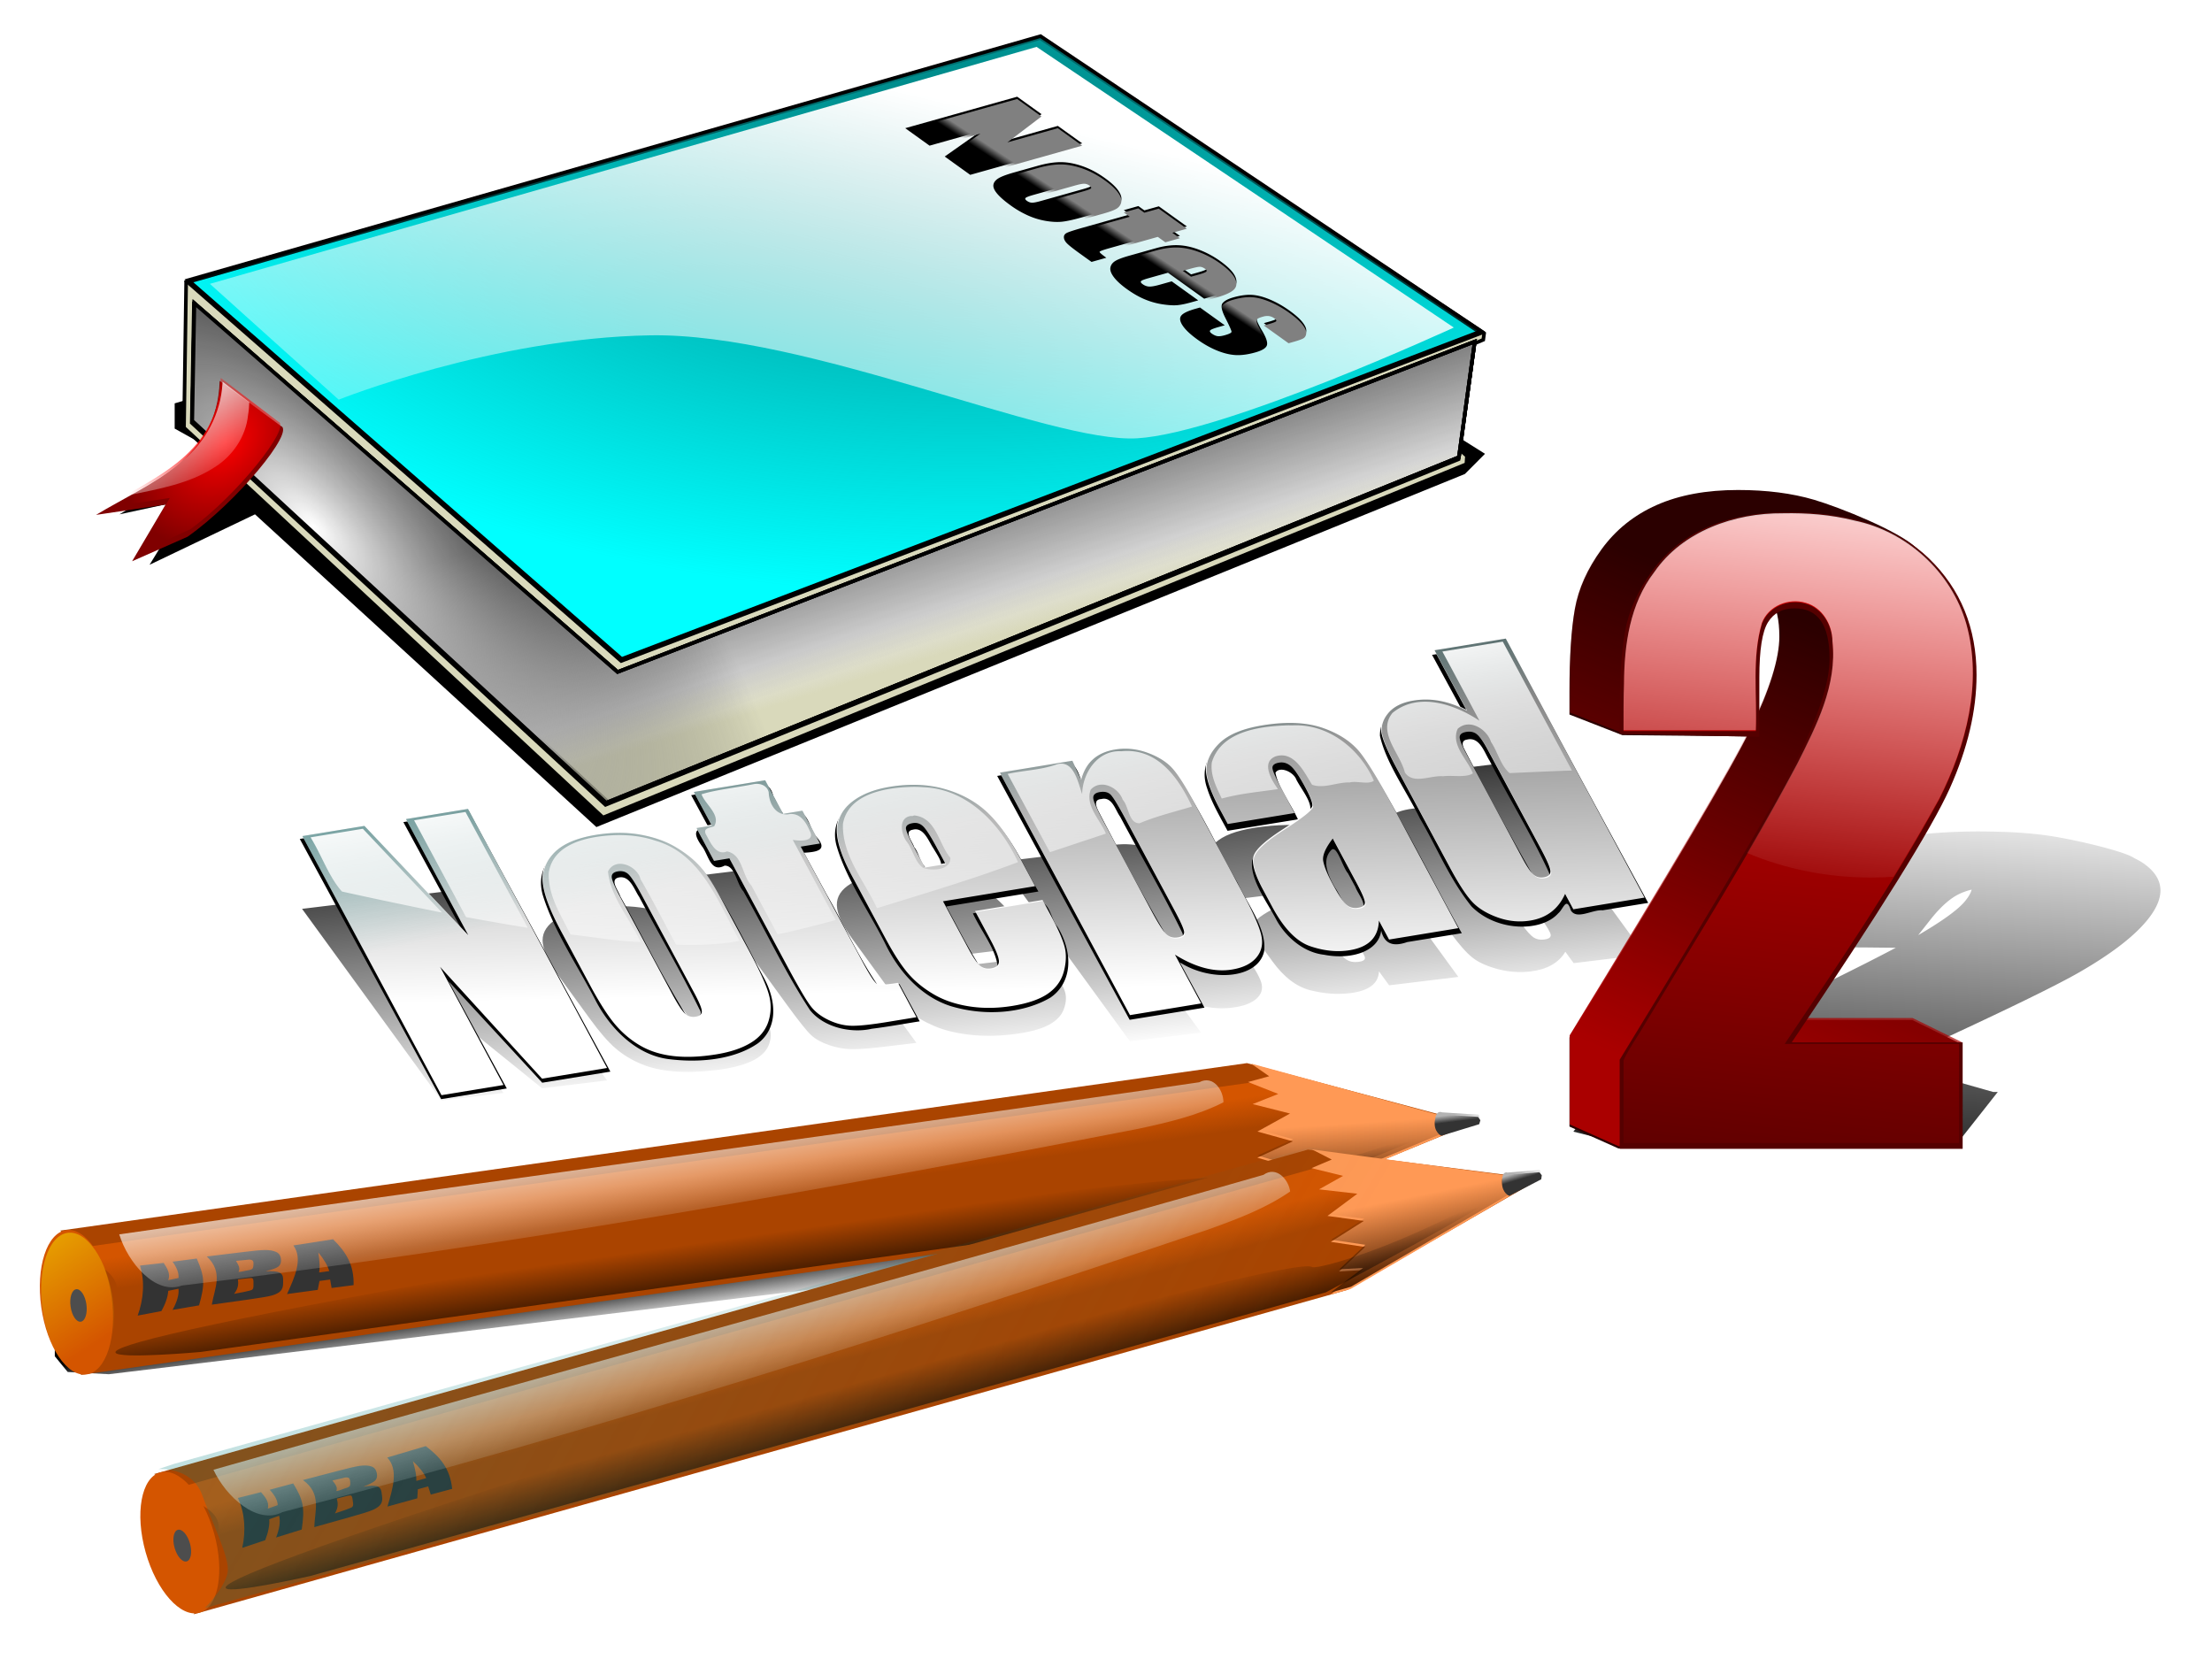 <svg xmlns="http://www.w3.org/2000/svg" xmlns:xlink="http://www.w3.org/1999/xlink" viewBox="0 0 800 600"><defs><linearGradient id="C" y2="2450.4" xlink:href="#d" gradientUnits="userSpaceOnUse" x2="-207.94" y1="2571.2" x1="-258.3"/><linearGradient id="k" y2="3491.6" xlink:href="#a" gradientUnits="userSpaceOnUse" x2="-398.57" y1="3478.8" x1="-400.71"/><linearGradient id="Q" y2="2615.7" xlink:href="#i" gradientUnits="userSpaceOnUse" x2="-530.09" gradientTransform="rotate(-7.671 -182.36 2453.767)" y1="2579.9" x1="-535.8"/><linearGradient id="m" y2="2384.7" gradientUnits="userSpaceOnUse" x2="-204.38" y1="2630.4" x1="-238.33"><stop offset="0"/><stop offset="1" stop-opacity="0"/></linearGradient><linearGradient id="P" y2="3473.1" xlink:href="#a" gradientUnits="userSpaceOnUse" x2="-405" gradientTransform="rotate(-7.671 -6489.252 3781.582)" y1="3493.1" x1="-402.14"/><linearGradient id="O" y2="2584.7" xlink:href="#h" gradientUnits="userSpaceOnUse" x2="-311.47" gradientTransform="matrix(.877 -.134 .118 .991 -325.73 -2.384)" y1="2582.7" x1="-311.72"/><linearGradient id="N" y2="3490.9" xlink:href="#f" gradientUnits="userSpaceOnUse" x2="-149.5" gradientTransform="rotate(-15.705 -3447.042 3668.386)" y1="3511.6" x1="-151.02"/><linearGradient id="p" y2="3288.1" gradientUnits="userSpaceOnUse" x2="-377.86" gradientTransform="translate(-120.8 -819.25)" y1="3276.6" x1="-381.43"><stop offset="0" stop-color="#e6e6e6"/><stop offset="1" stop-color="#e6e6e6" stop-opacity="0"/></linearGradient><linearGradient id="q" y2="3255.9" gradientUnits="userSpaceOnUse" x2="-290.71" gradientTransform="translate(-120.8 -819.25)" y1="3195.2" x1="-310.71"><stop offset="0" stop-color="#1a1a1a"/><stop offset="1" stop-color="#1a1a1a" stop-opacity="0"/></linearGradient><linearGradient id="r" y2="3284.5" gradientUnits="userSpaceOnUse" x2="-420.71" gradientTransform="translate(-120.8 -819.25)" y1="3109.5" x1="-379.29"><stop offset="0" stop-color="#fff"/><stop offset="1" stop-color="#fff" stop-opacity="0"/></linearGradient><linearGradient id="M" y2="3493.9" xlink:href="#e" gradientUnits="userSpaceOnUse" x2="-338.4" gradientTransform="matrix(.963 -.271 .156 .554 -720.8 629.33)" y1="3478.7" x1="-338.4"/><linearGradient id="i"><stop offset="0" stop-color="#fff"/><stop offset="1" stop-color="#fff" stop-opacity="0"/></linearGradient><linearGradient id="u" y2="3229.7" gradientUnits="userSpaceOnUse" x2="-533.93" gradientTransform="translate(-120.8 -819.25)" y1="3202.5" x1="-552.86"><stop offset="0" stop-color="#fff"/><stop offset="1" stop-color="#fff" stop-opacity="0"/></linearGradient><linearGradient id="v" y2="2597" xlink:href="#b" gradientUnits="userSpaceOnUse" x2="2191.1" gradientTransform="translate(34.62 34.62)" y1="2593.9" x1="2190.9"/><linearGradient id="b"><stop offset="0" stop-color="gray"/><stop offset="1" stop-color="gray" stop-opacity="0"/></linearGradient><linearGradient id="x" y2="2941.1" xlink:href="#a" gradientUnits="userSpaceOnUse" x2="-1753.8" y1="2836.9" x1="-1750.7"/><linearGradient id="L" y2="2615.7" xlink:href="#i" gradientUnits="userSpaceOnUse" x2="-530.09" y1="2579.9" x1="-535.8"/><linearGradient id="K" y2="3473.1" xlink:href="#a" gradientUnits="userSpaceOnUse" x2="-405" y1="3493.1" x1="-402.14"/><linearGradient id="z" y2="2487.9" xlink:href="#a" gradientUnits="userSpaceOnUse" x2="-1637.2" y1="2310.7" x1="-1609.9"/><linearGradient id="A" y2="2436.7" xlink:href="#c" gradientUnits="userSpaceOnUse" x2="-1626.8" y1="2327.1" x1="-1632.9"/><linearGradient id="c"><stop offset="0" stop-color="teal"/><stop offset="1" stop-color="teal" stop-opacity="0"/></linearGradient><linearGradient id="B" y2="2554.9" gradientUnits="userSpaceOnUse" x2="-436.52" y1="2469.9" x1="-450.8"><stop offset="0" stop-color="#fff"/><stop offset="1" stop-color="#fff" stop-opacity="0"/></linearGradient><linearGradient id="a"><stop offset="0"/><stop offset="1" stop-opacity="0"/></linearGradient><linearGradient id="d"><stop offset="0" stop-color="#a00"/><stop offset="1" stop-color="#a00" stop-opacity="0"/></linearGradient><linearGradient id="E" y2="2614.2" gradientUnits="userSpaceOnUse" x2="-211.87" gradientTransform="translate(-.714 -2.5)" y1="2387.4" x1="-185.44"><stop offset="0" stop-color="red"/><stop offset="1" stop-color="red" stop-opacity="0"/></linearGradient><linearGradient id="h"><stop offset="0" stop-color="#b3b3b3"/><stop offset="1" stop-color="#b3b3b3" stop-opacity="0"/></linearGradient><linearGradient id="F" y2="3377.2" gradientUnits="userSpaceOnUse" x2="-92.934" y1="3245.4" x1="-76.772"><stop offset="0" stop-color="#fff"/><stop offset="1" stop-color="#fff" stop-opacity="0"/></linearGradient><linearGradient id="G" y2="3493.9" xlink:href="#e" gradientUnits="userSpaceOnUse" x2="-338.4" gradientTransform="matrix(.99 -.14 .08 .569 -472.41 573.78)" y1="3478.7" x1="-338.4"/><linearGradient id="e"><stop offset="0" stop-color="#d45500"/><stop offset="1" stop-color="#d45500" stop-opacity="0"/></linearGradient><linearGradient id="H" y2="3490.9" xlink:href="#f" gradientUnits="userSpaceOnUse" x2="-149.5" gradientTransform="rotate(-8.032 -6694.635 4391.581)" y1="3511.6" x1="-151.02"/><linearGradient id="f"><stop offset="0" stop-color="#520"/><stop offset="1" stop-color="#520" stop-opacity="0"/></linearGradient><linearGradient id="I" y2="3504.7" xlink:href="#g" gradientUnits="userSpaceOnUse" x2="-508.42" y1="3433.3" x1="-529.4"/><linearGradient id="g"><stop offset="0" stop-color="#ff0"/><stop offset="1" stop-color="#ff0" stop-opacity="0"/></linearGradient><linearGradient id="J" y2="2584.7" xlink:href="#h" gradientUnits="userSpaceOnUse" x2="-311.47" y1="2582.7" x1="-311.72"/><linearGradient id="R" y2="3490.2" gradientUnits="userSpaceOnUse" x2="-230" y1="3313.8" x1="-531.43"><stop offset="0" stop-color="teal"/><stop offset="1" stop-color="teal" stop-opacity="0"/></linearGradient><filter id="D" color-interpolation-filters="sRGB"><feGaussianBlur stdDeviation=".678"/></filter><filter id="y" color-interpolation-filters="sRGB"><feGaussianBlur stdDeviation="1.249"/></filter><filter id="w" color-interpolation-filters="sRGB"><feGaussianBlur stdDeviation="2.332"/></filter><filter id="n" color-interpolation-filters="sRGB"><feGaussianBlur stdDeviation="2.921"/></filter><filter id="l" color-interpolation-filters="sRGB"><feGaussianBlur stdDeviation="3.988"/></filter><filter id="j" height="1.256" width="1.042" color-interpolation-filters="sRGB" y="-.128" x="-.021"><feGaussianBlur stdDeviation="3.485"/></filter><radialGradient id="t" gradientUnits="userSpaceOnUse" cy="3214.7" cx="-532.74" gradientTransform="matrix(-.849 .896 -.649 -.655 981.09 4979.4)" r="25.937"><stop offset="0" stop-color="red"/><stop offset="1" stop-color="red" stop-opacity="0"/></radialGradient><radialGradient id="s" gradientUnits="userSpaceOnUse" cy="3190.4" cx="-422.11" gradientTransform="matrix(.69 .717 -.298 .286 613.56 1809.8)" r="178.34"><stop offset="0" stop-color="#fff"/><stop offset="1" stop-color="#1a1a1a" stop-opacity="0"/></radialGradient><radialGradient id="o" gradientUnits="userSpaceOnUse" cy="3076.2" cx="-335.1" gradientTransform="matrix(1.406 0 -0 .737 23.707 39.168)" r="179.8"><stop offset="0" stop-color="teal"/><stop offset="1" stop-color="teal" stop-opacity="0"/></radialGradient></defs><path d="M-226.43 3446.6c6.429-1.429 44.286 2.143 44.286 2.143l-53.571 17.143-330.71 45.714-11.429-.714-3.571-5v-6.429l2.857-2.857z" transform="matrix(1.304 0 0 1.138 778 -3499.193)" filter="url(#j)" fill="url(#k)"/><path d="M-232.36 2409.5c-3.29 0-6.405.203-9.344.594-1.959.26-3.822.596-5.625 1.031-.901.217-1.793.458-2.656.719a42.628 42.628 0 00-4.938 1.843c-.784.348-1.533.705-2.28 1.094-.748.39-1.477.789-2.188 1.219-.711.43-1.42.904-2.094 1.375-.674.471-1.331.956-1.969 1.469a36.992 36.992 0 00-6.75 7.125 50.364 50.364 0 00-2.687 4.093 44.455 44.455 0 00-1.125 2.063 37.142 37.142 0 00-2.563 6.187 34.969 34.969 0 00-.562 2.094c-.17.697-.344 1.394-.469 2.094-.25 1.4-.47 2.938-.656 4.594s-.344 3.431-.469 5.343c-.062.957-.11 1.949-.156 2.97-.14 3.06-.219 6.424-.219 10.061v6.313l13.938 5.406v.03h.125l.625.25 25.844.25 8.656.188-.062.125c-.422.822-.896 1.73-1.407 2.688a373.879 373.879 0 01-3.593 6.562 776.164 776.164 0 01-4.688 8.22c-5.207 9.044-12.016 20.546-20.438 34.53a5459.14 5459.14 0 01-19 31.281v24.72l13.594 6.062.344-.031v.156h95.094v-29.5h-1.25l-12.656-6.219h-29.313c21.69-32.302 34.999-53.8 39.656-64.188 4.956-11.054 7.437-21.524 7.437-31.437 0-13.05-4.41-23.852-13.219-32.375a38.112 38.112 0 00-3.875-3.25c-.227-.205-.45-.413-.718-.625-.383-.3-.793-.625-1.25-.937-.915-.624-1.97-1.259-3.125-1.907s-2.435-1.29-3.75-1.937c-3.945-1.94-8.42-3.834-12.344-5.313a125.844 125.844 0 00-3.688-1.312 77.869 77.869 0 00-3.094-1 56.826 56.826 0 00-2.343-.625 60.265 60.265 0 00-2.407-.563c-.823-.17-1.68-.327-2.53-.468a71.778 71.778 0 00-2.595-.375 77.912 77.912 0 00-2.687-.313c-.907-.085-1.816-.13-2.75-.187a92.517 92.517 0 00-2.844-.125c-.962-.028-1.948-.062-2.937-.062zm52.719 20.375c.315.31.632.617.937.937-.304-.32-.622-.627-.937-.937zm6.031 7.469zm-47.969 6.343c.026.104.039.207.063.313.1.439.206.899.28 1.375.151.953.263 1.96.313 3.062.026.551.032 1.13.032 1.72 0 .382-.01.785-.032 1.187-.255 4.947-2.135 11.333-5.53 19.125v-8.969c0-7.631.8-12.714 2.405-15.281a8.155 8.155 0 012.47-2.531zm-2.187.438zm-2 3.062zm57.438 3.313c.854 4.102 1.167 8.261 1.03 12.406.137-4.155-.17-8.295-1.03-12.406zm-58.375.625zm-.625 5.25c-.135 1.858-.18 3.72-.188 5.594-.01 2.498.05 5 .094 7.5-.044-2.5-.104-5.002-.094-7.5.008-1.874.053-3.736.188-5.594zm59.5 12.75zm-1.282 6.781zm-4.812 14.312zm2.844 74.031v26.937h-82.25l82.98.905z" transform="matrix(1.304 0 -.485 .615 2187.217 -1181.14)" filter="url(#l)" fill="url(#m)"/><path d="M-188.57 3209.5l11.429 7.143-5.714 5.714-247.14 100-97.143-88.57-30 14.285 11.429-18.572-20 4.286 28.57-17.143-12.856-7.143v-7.143l255.71-75.714z" transform="matrix(1.271 0 0 1.277 762.217 -3943.53)" filter="url(#n)"/><path d="M67.325 101.9l-.772 52.782 151.52 140.981 312.263-127.801.2-2.962-2.643-2.307 5.395-38.377 3.16-1.336.316-2.33-160.78-106.987z" stroke="#000" fill="#d9d9bb" stroke-width="1.304"/><path d="M67.873 102.031l156.79 137.03 310.945-118.58-159.425-106.72z" stroke="#000" fill="#0ff" stroke-width="1.304"/><path d="M-663.25 2351.4l120.21 105.06 238.4-90.914-122.23-81.822z" stroke="#000" fill="url(#o)" transform="translate(932.95 -2964.9) scale(1.304)"/><path d="M70.116 110.379l-.771 42.533L219 291.089l308.532-125.006 5.73-41.837L223.19 243.764z" stroke="#000" fill="#d9d9bb" stroke-width="1.304"/><path d="M70.169 110.64l2.14 2.305-.482 39.197L220.53 289.745l-1.4.66-149.29-137.76z" fill="#8a8a72"/><path d="M-661.53 2357.8l-.592 32.61 114.74 105.94 236.55-95.842 4.393-32.076-237.73 91.634z" stroke="#000" fill="url(#p)" transform="translate(932.95 -2964.9) scale(1.304)"/><path d="M-661.53 2357.8l-.592 32.61 114.74 105.94 236.55-95.842 4.393-32.076-237.73 91.634z" stroke="#000" fill="url(#q)" transform="translate(932.95 -2964.9) scale(1.304)"/><path d="M-427.96 2286.7l-229.28 65.719 35.719 32.125s42.866-17.129 86.438-17.844c43.571-.714 110.71 29.991 135 28.562 24.286-1.429 87.844-30.719 87.844-30.719l-115.72-77.844z" fill="url(#r)" transform="translate(932.95 -2964.9) scale(1.304)"/><path d="M-661.53 2357.8l-.592 32.61 114.74 105.94 236.55-95.842 4.393-32.076-237.73 91.634z" stroke="#000" fill="url(#s)" transform="translate(932.95 -2964.9) scale(1.304)"/><path d="M79.455 137.769l22.126 16.304c5.24 1.79-15.846 27.463-33.772 40.06l-20.03 8.85 12.111-20.495-25.154 3.726c19.766-11.895 43.841-20.022 44.719-48.446z" fill="maroon"/><path d="M-654.24 2378.5l15.972 12.143c3.782 1.333-11.438 20.455-24.378 29.837l-14.458 6.592 8.742-15.265-18.157 2.775c14.27-8.86 31.646-14.912 32.28-36.082z" fill="url(#t)" transform="translate(932.95 -2964.9) scale(1.304)"/><path d="M-653.75 2380.1c-.48 8.244-4.623 16.18-11.092 21.351-4.335 3.774-9.453 6.58-14.408 9.493 7.986-1.674 16.202-3.078 23.176-7.56 5.1-3.117 8.818-8.58 9.415-14.519.208-1.202.304-2.42.346-3.64l-7.406-5.656-.031.531z" fill="url(#u)" transform="translate(932.95 -2964.9) scale(1.304)"/><path d="M391.395 51.853l-40.497 11.384-9.23-6.626 12.933-9.108-18.41 5.176-8.805-6.32 40.496-11.385 8.805 6.32-12.332 9.364 18.235-5.126zM399.225 76.376l-8.13 2.286c-2.985.839-5.323 1.346-7.016 1.522-1.693.176-3.635.081-5.828-.285a26.542 26.542 0 01-6.466-1.968 35.205 35.205 0 01-6.178-3.574c-2.235-1.604-3.882-3.032-4.94-4.283-1.06-1.252-1.522-2.325-1.389-3.22.134-.896.721-1.674 1.764-2.333s2.972-1.385 5.79-2.178l8.505-2.39c3.085-.868 5.828-1.306 8.23-1.315 2.4-.008 4.993.462 7.778 1.412s5.528 2.394 8.23 4.333c2.268 1.628 3.877 3.12 4.827 4.478.95 1.357 1.326 2.505 1.126 3.444-.2.94-.713 1.687-1.538 2.244-.826.557-2.414 1.166-4.765 1.827zm-7.605-7.957c1.701-.479 2.681-.845 2.94-1.102.258-.255.087-.599-.513-1.03-.6-.43-1.222-.656-1.864-.675-.642-.02-1.813.21-3.514.688l-14.984 4.212c-1.567.44-2.488.8-2.764 1.077-.275.277-.12.625.463 1.044.6.431 1.213.655 1.839.67.625.016 1.655-.178 3.089-.58zM429.238 81.887l-5.227 1.47 2.726 1.957-5.253 1.477-2.726-1.957-17.76 4.992c-2.184.615-3.289 1.037-3.313 1.27-.025.231.788.94 2.438 2.125l-5.352 1.505-4.078-2.927c-2.301-1.652-3.848-2.858-4.64-3.618-.792-.76-1.217-1.507-1.275-2.24-.059-.734.266-1.292.975-1.674s2.714-1.038 6.016-1.966l16.859-4.74L406.45 76l5.253-1.477 2.176 1.563 5.228-1.47zM435.502 108.025l-13.082-9.392-7.179 2.018c-1.5.422-2.36.772-2.576 1.05-.217.277-.017.637.6 1.08.767.55 1.568.838 2.402.862.833.024 2.076-.196 3.727-.66l4.377-1.231 9.58 6.877-2.451.69c-2.051.576-3.756.926-5.115 1.05s-3.14.02-5.34-.31-4.345-.932-6.43-1.804c-2.084-.872-4.227-2.098-6.428-3.678-2.134-1.532-3.71-2.971-4.727-4.318s-1.443-2.497-1.276-3.452c.167-.955.721-1.74 1.663-2.354.943-.615 2.648-1.27 5.116-1.963l9.68-2.721c2.901-.816 5.582-1.178 8.042-1.087 2.46.092 5.027.652 7.704 1.683s5.173 2.377 7.491 4.04c2.835 2.036 4.636 3.866 5.403 5.49.767 1.626.634 2.955-.4 3.987s-3.16 2-6.379 2.905zm-4.727-8.792l2.426-.682c1.718-.483 2.735-.86 3.052-1.133.316-.272.191-.612-.375-1.019-.701-.502-1.347-.754-1.94-.754-.591 0-1.82.262-3.689.787l-2.426.682zM466.038 123.297l-8.955-6.429 1.801-.506c1.534-.431 2.418-.767 2.652-1.008s0-.612-.7-1.115a4.17 4.17 0 00-1.84-.757c-.658-.098-1.362-.042-2.113.17-1.017.285-1.693.545-2.026.781-.333.235-.43.687-.287 1.355.141.669.77 1.945 1.888 3.83 1.5 2.51 2.076 4.272 1.726 5.287-.35 1.015-1.734 1.862-4.152 2.542-2.702.76-5.09 1.08-7.166.965-2.077-.116-4.307-.66-6.692-1.63-2.384-.97-4.735-2.288-7.053-3.952-2.568-1.843-4.365-3.533-5.39-5.069-1.026-1.536-1.197-2.741-.514-3.616.684-.876 2.41-1.702 5.178-2.48l1.601-.45 8.955 6.428-2.101.59c-1.785.502-2.831.909-3.14 1.22-.308.312-.129.707.538 1.186.717.515 1.397.824 2.039.926.642.103 1.538-.007 2.689-.33 1.584-.446 2.393-.857 2.426-1.233.017-.388-.759-2.127-2.326-5.218-1.3-2.6-1.597-4.324-.888-5.173.709-.849 1.997-1.536 3.864-2.06 2.652-.746 4.957-1.044 6.917-.896s4.119.73 6.478 1.74c2.36 1.01 4.648 2.312 6.866 3.904 2.201 1.58 3.794 3.003 4.778 4.267.984 1.265 1.43 2.322 1.338 3.172-.092.85-.442 1.449-1.05 1.795-.61.346-1.747.753-3.415 1.222z"/><g transform="matrix(1.305 .937 -1.305 .367 932.95 -2964.9)" fill="url(#v)"><path d="M2197.3 2612.3v31.033h-7.073l-4.198-14.108v14.108h-6.747V2612.3h6.747l4.524 13.974V2612.3zM2217.8 2626.8v6.23c0 2.287-.115 3.964-.345 5.031-.23 1.067-.722 2.064-1.476 2.99-.754.927-1.722 1.61-2.904 2.051-1.182.441-2.54.662-4.073.662-1.712 0-3.163-.189-4.351-.566-1.189-.377-2.112-.945-2.77-1.706-.658-.76-1.128-1.68-1.409-2.76s-.422-2.7-.422-4.859v-6.517c0-2.364.256-4.21.767-5.54.511-1.329 1.431-2.396 2.76-3.2s3.029-1.208 5.099-1.208c1.738 0 3.23.258 4.476.776s2.207 1.192 2.885 2.022c.677.83 1.14 1.687 1.39 2.569.248.881.373 2.223.373 4.025zm-7.744-1.917c0-1.303-.07-2.124-.21-2.463-.141-.338-.442-.508-.902-.508s-.766.17-.92.508c-.153.339-.23 1.16-.23 2.463v11.482c0 1.201.077 1.984.23 2.348.154.365.454.547.901.547.46 0 .764-.167.91-.499.148-.332.221-1.048.221-2.147zM2228.5 2614.5v4.006h2.09v4.025h-2.09v13.61c0 1.673.086 2.606.259 2.798.172.192.891.287 2.156.287v4.102h-3.124c-1.764 0-3.022-.073-3.776-.22a4.026 4.026 0 01-1.994-1.016c-.575-.53-.933-1.137-1.073-1.82s-.211-2.292-.211-4.822v-12.919h-1.668v-4.025h1.668v-4.006zM2249.9 2631.1h-10.025v5.501c0 1.15.083 1.891.25 2.224.165.332.485.498.958.498.587 0 .98-.22 1.179-.661.197-.441.297-1.294.297-2.56v-3.354h7.34v1.879c0 1.572-.098 2.78-.296 3.623s-.661 1.744-1.39 2.702-1.652 1.677-2.77 2.157c-1.118.479-2.52.718-4.207.718-1.636 0-3.08-.236-4.332-.709s-2.227-1.121-2.923-1.945a7.03 7.03 0 01-1.447-2.722c-.269-.99-.403-2.431-.403-4.323v-7.418c0-2.223.3-3.977.901-5.261.6-1.284 1.585-2.268 2.952-2.952s2.939-1.026 4.715-1.026c2.173 0 3.965.413 5.377 1.237 1.412.824 2.402 1.917 2.97 3.278.57 1.36.854 3.274.854 5.74zm-7.763-4.14v-1.86c0-1.316-.07-2.166-.21-2.549-.142-.383-.429-.575-.863-.575-.537 0-.87.163-.997.489-.128.326-.192 1.204-.192 2.635v1.86zM2268.2 2626h-6.862v-1.38c0-1.176-.067-1.92-.201-2.233s-.47-.47-1.007-.47c-.434 0-.76.144-.977.432-.218.287-.326.718-.326 1.293 0 .78.054 1.352.163 1.716.108.364.434.763.977 1.198.543.434 1.658 1.067 3.345 1.898 2.25 1.098 3.725 2.133 4.428 3.105.703.97 1.054 2.383 1.054 4.236 0 2.07-.268 3.632-.805 4.686-.537 1.055-1.434 1.866-2.693 2.435-1.259.568-2.776.853-4.552.853-1.968 0-3.652-.307-5.051-.92-1.4-.614-2.361-1.444-2.885-2.492-.524-1.048-.786-2.633-.786-4.754v-1.227h6.862v1.61c0 1.368.086 2.256.26 2.665.172.409.513.613 1.025.613.55 0 .932-.137 1.15-.412.217-.275.326-.853.326-1.735 0-1.214-.141-1.974-.422-2.28-.294-.307-1.796-1.214-4.505-2.722-2.274-1.278-3.66-2.438-4.16-3.48-.497-1.04-.747-2.277-.747-3.708 0-2.032.269-3.53.805-4.495s1.448-1.71 2.732-2.233c1.284-.524 2.776-.786 4.476-.786 1.686 0 3.12.214 4.303.642 1.182.428 2.09.993 2.722 1.696.632.703 1.016 1.355 1.15 1.955.134.6.201 1.54.201 2.818z"/></g><g transform="matrix(1.525 -.185 .746 1.025 932.95 -2964.9)" filter="url(#w)" fill="url(#x)"><path d="M-1901.4 2863v67.615h-15.411l-9.146-30.738v30.738h-14.701V2863h14.7l9.857 30.446V2863zM-1856.7 2894.6v13.573c0 4.984-.25 8.638-.752 10.963-.5 2.325-1.573 4.497-3.216 6.515-1.642 2.019-3.751 3.508-6.327 4.469-2.575.96-5.533 1.44-8.875 1.44-3.73 0-6.89-.41-9.48-1.231-2.59-.822-4.6-2.06-6.035-3.717-1.433-1.657-2.457-3.662-3.07-6.014-.612-2.353-.918-5.882-.918-10.587v-14.2c0-5.151.557-9.174 1.67-12.07 1.114-2.896 3.119-5.22 6.015-6.975s6.598-2.63 11.109-2.63c3.786 0 7.037.563 9.751 1.69 2.715 1.128 4.81 2.597 6.286 4.407 1.475 1.81 2.485 3.675 3.027 5.596.543 1.921.815 4.845.815 8.77zm-16.872-4.176c0-2.84-.153-4.63-.46-5.367-.306-.738-.96-1.107-1.962-1.107-1.003 0-1.67.37-2.005 1.107-.334.738-.501 2.527-.501 5.367v25.016c0 2.617.167 4.322.501 5.116s.988 1.19 1.963 1.19c1.002 0 1.664-.362 1.984-1.086.32-.724.48-2.283.48-4.677zM-1833.3 2867.8v8.729h4.552v8.77h-4.552v29.652c0 3.647.188 5.68.564 6.097.376.418 1.942.627 4.698.627v8.937h-6.807c-3.842 0-6.585-.16-8.228-.48s-3.09-1.058-4.343-2.214c-1.253-1.155-2.033-2.477-2.339-3.967-.306-1.49-.46-4.99-.46-10.504v-28.149h-3.633v-8.77h3.634v-8.729zM-1786.8 2903.9h-21.842v11.986c0 2.506.18 4.12.543 4.845.362.723 1.058 1.085 2.088 1.085 1.28 0 2.137-.48 2.568-1.44.432-.961.648-2.82.648-5.576v-7.309h15.995v4.093c0 3.425-.216 6.056-.648 7.894-.431 1.837-1.44 3.8-3.027 5.888-1.587 2.089-3.599 3.655-6.035 4.699s-5.492 1.566-9.167 1.566c-3.564 0-6.71-.515-9.439-1.545-2.728-1.03-4.851-2.444-6.369-4.24-1.517-1.795-2.568-3.772-3.153-5.93s-.877-5.297-.877-9.417v-16.162c0-4.845.654-8.666 1.963-11.464s3.452-4.942 6.432-6.432c2.979-1.49 6.403-2.234 10.274-2.234 4.733 0 8.638.898 11.715 2.693 3.076 1.796 5.234 4.177 6.473 7.142s1.858 7.135 1.858 12.508zm-16.914-9.02v-4.052c0-2.868-.153-4.72-.46-5.554-.306-.836-.932-1.253-1.879-1.253-1.17 0-1.893.355-2.171 1.065s-.418 2.624-.418 5.742v4.051zM-1764.1 2875.2l-.292 4.886c1.503-1.976 3.16-3.452 4.97-4.427 1.81-.974 3.786-1.461 5.93-1.461 2.617 0 4.88.703 6.787 2.109 1.907 1.406 3.097 3.028 3.57 4.865s.71 4.956.71 9.355v23.346c0 5.04-.299 8.624-.898 10.754-.598 2.13-1.823 3.828-3.675 5.095-1.851 1.267-4.086 1.9-6.703 1.9-2.088 0-4.023-.487-5.805-1.461s-3.41-2.422-4.886-4.343v12.695h-16.872V2875.2zm4.803 16.121c0-3.425-.125-5.499-.376-6.223-.25-.724-.947-1.086-2.088-1.086-1.114 0-1.83.418-2.151 1.253-.32.836-.48 2.854-.48 6.056v22.97c0 3.341.167 5.43.5 6.265.335.835 1.059 1.252 2.173 1.252 1.085 0 1.76-.382 2.025-1.148s.397-2.624.397-5.575zM-1721.7 2896.6h-15.828v-3.717c0-4.288.494-7.594 1.483-9.919.988-2.325 2.972-4.378 5.95-6.16 2.98-1.782 6.85-2.673 11.61-2.673 5.709 0 10.01 1.01 12.906 3.028 2.895 2.019 4.636 4.497 5.22 7.434.585 2.937.877 8.986.877 18.146v27.814h-16.413v-4.928c-1.03 1.977-2.36 3.46-3.988 4.448-1.629.988-3.57 1.482-5.826 1.482-2.951 0-5.66-.828-8.123-2.485-2.464-1.656-3.696-5.283-3.696-10.879v-4.552c0-4.148.654-6.974 1.963-8.478 1.308-1.503 4.552-3.257 9.73-5.262 5.541-2.172 8.506-3.633 8.896-4.385.39-.752.585-2.283.585-4.594 0-2.896-.216-4.782-.647-5.66-.432-.876-1.149-1.315-2.151-1.315-1.142 0-1.852.37-2.13 1.107-.279.738-.418 2.652-.418 5.742zm5.346 7.601c-2.7 1.977-4.267 3.633-4.699 4.97-.431 1.336-.647 3.257-.647 5.763 0 2.868.188 4.72.564 5.555.376.835 1.12 1.253 2.234 1.253 1.058 0 1.747-.328 2.068-.982.32-.654.48-2.373.48-5.158zM-1655.3 2863v67.615h-16.872v-4.01c-1.615 1.671-3.313 2.924-5.095 3.76s-3.647 1.252-5.596 1.252c-2.618 0-4.887-.689-6.808-2.067-1.921-1.378-3.153-2.972-3.696-4.782-.543-1.81-.814-4.76-.814-8.854v-25.935c0-4.26.271-7.28.814-9.063s1.789-3.348 3.738-4.698c1.949-1.35 4.274-2.025 6.974-2.025 2.089 0 4.003.375 5.743 1.127 1.74.752 3.32 1.88 4.74 3.383V2863zm-16.872 26.144c0-2.032-.174-3.397-.522-4.093-.348-.696-1.037-1.044-2.067-1.044-1.003 0-1.678.313-2.026.94-.348.626-.522 2.025-.522 4.197v27.146c0 2.255.167 3.738.501 4.448s.975 1.065 1.921 1.065c1.086 0 1.81-.397 2.172-1.19.362-.794.543-2.736.543-5.827z"/></g><path d="M-1808.8 2410.8v79.25h18.125v-32.906c3.258 10.97 6.537 21.933 9.781 32.906h18.812v-79.75h-18.125v32.781c-3.525-10.929-7.094-21.845-10.594-32.781h-18v.5zm312.59 0v17.062c-6.6-6.692-20.198-6.215-24.375 2.875-2.23 8.118-.852 16.77-1.25 25.106.35 9.006-.843 18.211.969 27.082 2.83 8.285 14.095 10.55 21.062 5.937 1.886-.956 4.448-4.533 3.594-.224.179 2.983 5.631.694 8.076 1.412h12.58v-79.75h-20.656v.5zm-207.28 5.594v9.656c-4.263-1.165-4.826 1.371-4.25 5.046.306 2.76-1.45 7.583 3.025 6.173 2.71.392.518 5.686 1.225 8.08.262 12.175-.574 24.413.531 36.545 1.214 5.782 7.603 8.434 13.072 8.05 4.4.183 8.807.077 13.21.106v-11.406c-1.654-.303-4.704.463-5.687-.843-.999-9.17-.163-18.488-.438-27.713v-12.819c3.531.415 6.583.351 5.313-4.035-.726-2.34 1.805-7.938-2.016-7.183-4.594 1.475-3.117-3.122-3.297-6.061 1.213-4.26-1.502-4.592-5.045-4.095h-15.642v.5zm-32.156 6.968c-8.693.02-17.668 5.398-19.344 14.344-2.005 10.453-.785 21.202-1.031 31.781-.137 7.717 2.42 16.835 10.312 19.656 7.945 2.776 17.223 3.032 25.03-.343 7.073-3.332 10.69-11.102 10.464-18.76.144-10.046.547-20.155-.265-30.176-1.048-9.397-9.899-15.723-18.95-16.314-2.063-.224-4.144-.266-6.217-.188zm81.438 0c-8.43.144-17.463 4.898-19.391 13.547-2.164 9.905-.718 20.158-1.14 30.213-.308 7.414 1.517 15.86 8.063 20.084 7.745 4.723 17.939 5.18 26.406 2.157 7.553-3.179 12.072-11.497 11.574-19.692-.665-2.323 1.62-7.68-1.49-7.59h-18.116c-.365 5.165.831 10.669-.875 15.626-1.4 2.07-5.318 1.054-4.781-1.813-.327-5.648-.079-11.314-.156-16.969h25.437c-.312-9.51 1.477-20.756-5.116-28.504-4.952-5.684-12.999-7.455-20.416-7.058zm62.906 0c-4.38.173-8.387 2.488-11.156 5.813.549-3.108.803-5.941-3.28-4.688h-17.47v74.75h20.656v-13.875c5.236 7.066 17.515 8.176 22.843.813 3.817-6.076 2.355-13.825 2.75-20.671-.328-11.083.748-22.28-.747-33.288-1.379-5.843-7.762-9.368-13.596-8.854zm39.594 0c-8.605.136-18.444 5.01-19.938 14.188-.843 4.257-.669 8.622-.688 12.937h19.439c.326-4.648-.684-9.747.718-14.156 1.974-1.755 4.744.53 4.344 2.97-.054 3.09.966 6.98-.906 9.593-6.668 4.41-15.768 5.271-21.47 11.125-3.198 5.31-1.887 12.063-2.002 18.004.083 4.93 2.328 10.173 7.253 11.777 6.004 2.692 14.228 1.733 17.844-4.156-1.115 4.265 1.24 5.061 5.045 4.406h15.048c-.29-17.422.682-34.9-.727-52.281-.552-8.602-9.154-13.925-17.18-14.22a51.479 51.479 0 00-6.78-.187zm-181.62 12.406c3.345-.266 2.365 4.255 2.638 6.35-.097 11.484.288 22.991-.2 34.463.286 2.702-4.193 3.005-4.22.281-.719-11.883-.125-23.843-.296-35.755.313-1.705-.463-5.11 2.078-5.339zm81.312 0c3.228-.33 2.39 4.16 2.656 6.22.107 3.086.841 6.801-3.535 5.405-2.604-.026-.6-4.65-1.183-6.656.355-1.665-.556-4.963 2.062-4.969zm52.031 0c3.162-.293 2.027 3.884 2.356 5.818-.118 11.786.335 23.599-.231 35.37-.073 3.045-5.23 1.998-4.469-.938-.403-12.246-.285-24.532-.062-36.78.043-1.556.32-3.714 2.406-3.47zm100.94 0c3.75-.335 2.626 4.63 2.844 6.984-.224 11.374.452 22.797-.344 34.141-.292 2.993-5.131 2.159-4.469-.843a910.902 910.902 0 010-37.875c.032-1.215.587-2.445 1.969-2.407zm-48.594 36.375c-.37 2.106.899 6.72-2.469 6.625-3.559.01-2.436-4.887-2.776-7.228-.203-4.106.466-8.705 4.357-10.964 1.97-.947.37 5.391.888 7.398v4.169z" transform="matrix(1.31 -.213 .641 1.18 932.95 -2926.012)" filter="url(#y)"/><g fill="#fff"><path d="M169.098 292.242l50.451 94.01-23.505 3.86-36.886-40.446 22.935 42.738-22.422 3.682-50.452-94.01 22.423-3.683 37.75 39.862-22.717-42.33zM260.84 325.11l10.128 18.872c3.718 6.929 6.063 12.072 7.033 15.43.97 3.358.956 6.646-.043 9.864-1 3.218-3.105 5.818-6.317 7.798-3.211 1.981-7.365 3.39-12.461 4.227-5.69.934-10.817 1.155-15.38.662-4.562-.494-8.554-1.713-11.977-3.657-3.424-1.944-6.48-4.475-9.17-7.592-2.69-3.118-5.79-7.948-9.3-14.49l-10.596-19.743c-3.844-7.162-5.996-12.894-6.458-17.2-.462-4.305.861-8.04 3.969-11.204 3.108-3.164 8.101-5.31 14.98-6.44 5.776-.95 11.155-.98 16.137-.092 4.981.888 9.273 2.405 12.874 4.552 3.601 2.147 6.533 4.487 8.794 7.022 2.262 2.536 4.857 6.532 7.786 11.99zm-28.85-1.58c-2.12-3.95-3.688-6.398-4.706-7.347-1.018-.95-2.29-1.298-3.82-1.047-1.528.25-2.272.931-2.232 2.04.041 1.11 1.121 3.64 3.24 7.588l18.667 34.782c1.952 3.638 3.48 5.968 4.581 6.987 1.102 1.02 2.396 1.408 3.882 1.163 1.53-.25 2.268-.92 2.216-2.006s-.971-3.295-2.758-6.624zM276.54 281.872l6.513 12.136 6.944-1.14 6.544 12.193-6.944 1.14 22.125 41.228c2.722 5.071 4.525 7.85 5.41 8.336.885.487 3.43.385 7.634-.306l6.668 12.427-10.383 1.705c-5.86.962-10.163 1.427-12.907 1.393-2.745-.034-5.504-.697-8.277-1.99s-4.949-2.936-6.527-4.93c-1.58-1.994-4.425-6.824-8.538-14.489l-21.004-39.137-5.542.91-6.543-12.193 5.542-.91-6.514-12.136zM374.365 320.495l-33.317 5.472 8.944 16.665c1.87 3.485 3.35 5.684 4.443 6.6 1.092.916 2.424 1.245 3.995.987 1.954-.321 2.901-1.203 2.843-2.647-.059-1.443-1.116-4.081-3.173-7.914l-5.453-10.162 24.397-4.006 3.054 5.69c2.555 4.762 4.19 8.474 4.902 11.137.713 2.663.638 5.645-.224 8.946s-2.762 5.982-5.699 8.044c-2.937 2.062-7.208 3.553-12.813 4.474-5.436.893-10.62.964-15.55.216-4.93-.75-9.223-2.182-12.878-4.299-3.654-2.117-6.732-4.602-9.234-7.455-2.502-2.854-5.29-7.145-8.365-12.874l-12.06-22.473c-3.614-6.735-5.468-12.213-5.56-16.431-.092-4.218 1.579-7.736 5.011-10.554s8.1-4.71 14.003-5.68c7.22-1.185 13.845-.915 19.879.811 6.032 1.726 11.1 4.496 15.202 8.308 4.102 3.813 8.158 9.454 12.168 16.926zm-32.53-8.305l-3.023-5.632c-2.14-3.988-3.755-6.523-4.845-7.608-1.09-1.085-2.358-1.508-3.801-1.271-1.784.293-2.623.968-2.518 2.024.105 1.057 1.32 3.754 3.648 8.09l3.022 5.632zM387.608 274.803l3.2 6.867c.818-3.125 2.244-5.592 4.277-7.4 2.033-1.808 4.685-2.98 7.955-3.518 3.992-.655 7.967-.244 11.925 1.233 3.958 1.477 6.984 3.434 9.077 5.87 2.093 2.437 4.78 6.713 8.063 12.829l17.42 32.46c3.76 7.006 5.978 12.065 6.655 15.177.676 3.111.074 5.78-1.804 8.005-1.88 2.225-4.815 3.665-8.806 4.32-3.185.524-6.5.331-9.946-.577-3.445-.909-7.01-2.514-10.693-4.815l9.472 17.651-25.734 4.227-47.242-88.03zm19.354 21.21c-2.555-4.76-4.294-7.613-5.217-8.557-.922-.944-2.254-1.273-3.995-.987-1.699.28-2.48 1.04-2.345 2.281.134 1.242 1.396 4.088 3.785 8.54l17.14 31.937c2.493 4.645 4.306 7.507 5.438 8.585 1.133 1.077 2.55 1.477 4.248 1.198 1.656-.272 2.4-.974 2.232-2.105-.168-1.13-1.353-3.747-3.555-7.85zM468.19 294.045l-24.142 3.965-2.773-5.168c-3.2-5.962-4.913-10.682-5.14-14.162-.227-3.48 1.267-6.832 4.481-10.056 3.214-3.224 8.453-5.432 15.715-6.625 8.705-1.43 16.02-1.104 21.943.977 5.923 2.082 10.426 5.091 13.51 9.029 3.083 3.937 8.042 12.274 14.877 25.01l20.754 38.672-25.035 4.112-3.677-6.852c-.097 3.007-1.018 5.4-2.765 7.183-1.747 1.782-4.34 2.956-7.78 3.52-4.502.74-9.25.267-14.244-1.42-4.994-1.685-9.58-6.419-13.756-14.2l-3.396-6.33c-3.096-5.767-4.206-9.86-3.332-12.279.874-2.418 4.513-5.67 10.916-9.754 6.83-4.407 10.262-7.182 10.296-8.325.033-1.143-.812-3.32-2.537-6.534-2.16-4.026-3.897-6.594-5.21-7.706-1.312-1.11-2.733-1.541-4.262-1.29-1.74.286-2.548.977-2.423 2.072.126 1.096 1.342 3.792 3.648 8.09zm13.825 9.23c-2.644 3.424-3.797 6.12-3.458 8.086.34 1.966 1.444 4.691 3.313 8.175 2.14 3.988 3.808 6.515 5.005 7.582 1.196 1.067 2.644 1.461 4.343 1.182 1.614-.265 2.42-.892 2.42-1.882 0-.99-1.038-3.42-3.115-7.292zM544.312 230.622l50.451 94.01-25.734 4.227-2.992-5.575c-1.216 2.727-2.872 4.895-4.967 6.503-2.095 1.607-4.628 2.655-7.6 3.143-3.993.656-7.968.266-11.927-1.169-3.958-1.435-7.027-3.342-9.205-5.723-2.179-2.38-4.795-6.415-7.85-12.106l-19.35-36.06c-3.18-5.922-5.02-10.19-5.52-12.804-.502-2.613.23-5.103 2.195-7.469 1.965-2.365 5.007-3.886 9.126-4.563a27.366 27.366 0 019.6.13c3.216.609 6.467 1.78 9.755 3.515l-11.717-21.832zm-6.228 40.575c-1.516-2.825-2.8-4.679-3.85-5.56-1.05-.88-2.361-1.191-3.932-.933-1.529.251-2.325.856-2.389 1.814s.716 2.947 2.336 5.966l20.255 37.744c1.683 3.135 3.044 5.155 4.084 6.058s2.28 1.237 3.724 1c1.657-.272 2.465-1.005 2.425-2.199-.04-1.194-1.213-3.94-3.52-8.236z"/></g><g transform="matrix(1.31 -.215 .641 1.194 932.95 -2964.9)" fill="url(#z)"><path d="M-1762.6 2410.8v78.748h-17.948l-10.652-35.799v35.799h-17.121V2410.8h17.121l11.479 35.458V2410.8zM-1710.6 2447.7v15.808c0 5.804-.292 10.06-.875 12.768-.584 2.708-1.833 5.237-3.746 7.588-1.913 2.35-4.37 4.086-7.369 5.204-3 1.119-6.445 1.678-10.336 1.678-4.345 0-8.025-.478-11.04-1.435-3.016-.956-5.36-2.4-7.03-4.329-1.67-1.929-2.86-4.264-3.574-7.004-.713-2.74-1.07-6.85-1.07-12.33v-16.538c0-5.999.648-10.684 1.945-14.057 1.297-3.372 3.632-6.08 7.005-8.123 3.372-2.042 7.685-3.064 12.938-3.064 4.41 0 8.195.657 11.357 1.97 3.161 1.313 5.601 3.024 7.32 5.132 1.718 2.107 2.894 4.28 3.526 6.517.632 2.238.949 5.643.949 10.214zm-19.65-4.864c0-3.307-.178-5.39-.535-6.25-.357-.86-1.119-1.29-2.286-1.29-1.168 0-1.946.43-2.335 1.29-.389.86-.584 2.943-.584 6.25v29.135c0 3.048.195 5.034.584 5.959.39.924 1.151 1.386 2.286 1.386 1.167 0 1.938-.422 2.31-1.265s.56-2.659.56-5.448zM-1683.3 2416.4v10.166h5.302v10.214h-5.302v34.534c0 4.248.219 6.615.657 7.101.437.487 2.261.73 5.472.73v10.409h-7.929c-4.475 0-7.669-.186-9.582-.56-1.913-.372-3.599-1.232-5.058-2.577s-2.367-2.886-2.724-4.621c-.357-1.735-.535-5.812-.535-12.233v-32.783h-4.232v-10.214h4.232V2416.4zM-1629.2 2458.5h-25.439v13.96c0 2.918.21 4.8.632 5.642.422.843 1.232 1.265 2.432 1.265 1.492 0 2.489-.56 2.992-1.678.502-1.119.754-3.283.754-6.494v-8.512h18.629v4.767c0 3.989-.252 7.053-.754 9.193-.503 2.14-1.678 4.426-3.527 6.858s-4.19 4.256-7.028 5.472c-2.837 1.216-6.396 1.824-10.676 1.824-4.15 0-7.815-.6-10.993-1.8-3.178-1.2-5.65-2.845-7.418-4.936-1.767-2.092-2.991-4.394-3.672-6.907-.68-2.513-1.021-6.17-1.021-10.968v-18.824c0-5.642.762-10.093 2.286-13.352 1.524-3.26 4.02-5.756 7.49-7.49s7.458-2.603 11.965-2.603c5.513 0 10.06 1.046 13.644 3.137 3.583 2.092 6.096 4.864 7.54 8.318 1.442 3.453 2.164 8.309 2.164 14.568zm-19.699-10.506v-4.718c0-3.34-.178-5.496-.535-6.47-.357-.972-1.086-1.458-2.189-1.458-1.362 0-2.205.413-2.53 1.24-.323.827-.485 3.056-.485 6.688v4.718zM-1602.7 2425l-.34 5.69c1.75-2.301 3.68-4.02 5.788-5.155 2.107-1.135 4.41-1.702 6.906-1.702 3.048 0 5.683.818 7.904 2.456 2.222 1.638 3.608 3.526 4.16 5.666.55 2.14.826 5.772.826 10.895v27.19c0 5.87-.349 10.044-1.046 12.525-.697 2.481-2.124 4.46-4.28 5.934-2.156 1.476-4.759 2.214-7.807 2.214-2.432 0-4.685-.568-6.76-1.703-2.076-1.135-3.973-2.82-5.692-5.058v14.786h-19.65V2425zm5.594 18.775c0-3.989-.146-6.404-.438-7.247-.292-.843-1.103-1.265-2.432-1.265-1.297 0-2.132.486-2.505 1.46-.373.972-.56 3.323-.56 7.052v26.752c0 3.891.195 6.323.584 7.296.39.973 1.232 1.46 2.53 1.46 1.264 0 2.05-.447 2.358-1.338.308-.892.462-3.057.463-6.494zM-1553.4 2450h-18.434v-4.329c0-4.994.576-8.844 1.727-11.552 1.15-2.708 3.461-5.1 6.93-7.174 3.47-2.076 7.978-3.113 13.523-3.113 6.647 0 11.657 1.175 15.03 3.526 3.372 2.351 5.399 5.237 6.08 8.658.68 3.421 1.021 10.466 1.021 21.134v32.394h-19.116v-5.74c-1.2 2.303-2.748 4.03-4.645 5.18-1.897 1.152-4.159 1.727-6.785 1.727-3.437 0-6.59-.964-9.46-2.894-2.87-1.93-4.305-6.153-4.305-12.67v-5.302c0-4.832.762-8.123 2.286-9.874 1.524-1.751 5.302-3.794 11.333-6.129 6.453-2.53 9.906-4.232 10.36-5.107.454-.876.68-2.66.68-5.35 0-3.373-.25-5.57-.753-6.591-.503-1.022-1.338-1.532-2.505-1.532-1.33 0-2.156.43-2.48 1.289-.325.859-.487 3.088-.487 6.688zm6.226 8.852c-3.146 2.303-4.97 4.232-5.472 5.789-.503 1.556-.754 3.794-.754 6.712 0 3.34.219 5.496.657 6.469.437.973 1.305 1.46 2.602 1.46 1.232 0 2.035-.382 2.408-1.144.372-.762.559-2.764.559-6.007zM-1476.1 2410.8v78.748h-19.65v-4.67c-1.88 1.946-3.859 3.405-5.934 4.378a15.18 15.18 0 01-6.518 1.46c-3.048 0-5.69-.803-7.928-2.408-2.237-1.605-3.672-3.462-4.305-5.57-.632-2.107-.948-5.545-.948-10.312v-30.205c0-4.96.316-8.48.948-10.555.633-2.075 2.084-3.899 4.354-5.472 2.27-1.572 4.977-2.359 8.122-2.359 2.432 0 4.662.438 6.688 1.314 2.027.875 3.867 2.189 5.521 3.94V2410.8zm-19.65 30.448c0-2.367-.203-3.956-.608-4.767-.405-.81-1.208-1.216-2.408-1.216-1.167 0-1.953.365-2.359 1.095s-.608 2.359-.608 4.888v31.616c0 2.627.195 4.353.584 5.18s1.135 1.24 2.237 1.24c1.265 0 2.108-.462 2.53-1.386.421-.924.632-3.186.632-6.785z"/></g><g transform="matrix(1.31 -.215 .641 1.194 932.95 -2964.9)" fill="url(#A)"><path d="M-1762.6 2410.8v78.748h-17.948l-10.652-35.799v35.799h-17.121V2410.8h17.121l11.479 35.458V2410.8zM-1710.6 2447.7v15.808c0 5.804-.292 10.06-.875 12.768-.584 2.708-1.833 5.237-3.746 7.588-1.913 2.35-4.37 4.086-7.369 5.204-3 1.119-6.445 1.678-10.336 1.678-4.345 0-8.025-.478-11.04-1.435-3.016-.956-5.36-2.4-7.03-4.329-1.67-1.929-2.86-4.264-3.574-7.004-.713-2.74-1.07-6.85-1.07-12.33v-16.538c0-5.999.648-10.684 1.945-14.057 1.297-3.372 3.632-6.08 7.005-8.123 3.372-2.042 7.685-3.064 12.938-3.064 4.41 0 8.195.657 11.357 1.97 3.161 1.313 5.601 3.024 7.32 5.132 1.718 2.107 2.894 4.28 3.526 6.517.632 2.238.949 5.643.949 10.214zm-19.65-4.864c0-3.307-.178-5.39-.535-6.25-.357-.86-1.119-1.29-2.286-1.29-1.168 0-1.946.43-2.335 1.29-.389.86-.584 2.943-.584 6.25v29.135c0 3.048.195 5.034.584 5.959.39.924 1.151 1.386 2.286 1.386 1.167 0 1.938-.422 2.31-1.265s.56-2.659.56-5.448zM-1683.3 2416.4v10.166h5.302v10.214h-5.302v34.534c0 4.248.219 6.615.657 7.101.437.487 2.261.73 5.472.73v10.409h-7.929c-4.475 0-7.669-.186-9.582-.56-1.913-.372-3.599-1.232-5.058-2.577s-2.367-2.886-2.724-4.621c-.357-1.735-.535-5.812-.535-12.233v-32.783h-4.232v-10.214h4.232V2416.4zM-1629.2 2458.5h-25.439v13.96c0 2.918.21 4.8.632 5.642.422.843 1.232 1.265 2.432 1.265 1.492 0 2.489-.56 2.992-1.678.502-1.119.754-3.283.754-6.494v-8.512h18.629v4.767c0 3.989-.252 7.053-.754 9.193-.503 2.14-1.678 4.426-3.527 6.858s-4.19 4.256-7.028 5.472c-2.837 1.216-6.396 1.824-10.676 1.824-4.15 0-7.815-.6-10.993-1.8-3.178-1.2-5.65-2.845-7.418-4.936-1.767-2.092-2.991-4.394-3.672-6.907-.68-2.513-1.021-6.17-1.021-10.968v-18.824c0-5.642.762-10.093 2.286-13.352 1.524-3.26 4.02-5.756 7.49-7.49s7.458-2.603 11.965-2.603c5.513 0 10.06 1.046 13.644 3.137 3.583 2.092 6.096 4.864 7.54 8.318 1.442 3.453 2.164 8.309 2.164 14.568zm-19.699-10.506v-4.718c0-3.34-.178-5.496-.535-6.47-.357-.972-1.086-1.458-2.189-1.458-1.362 0-2.205.413-2.53 1.24-.323.827-.485 3.056-.485 6.688v4.718zM-1602.7 2425l-.34 5.69c1.75-2.301 3.68-4.02 5.788-5.155 2.107-1.135 4.41-1.702 6.906-1.702 3.048 0 5.683.818 7.904 2.456 2.222 1.638 3.608 3.526 4.16 5.666.55 2.14.826 5.772.826 10.895v27.19c0 5.87-.349 10.044-1.046 12.525-.697 2.481-2.124 4.46-4.28 5.934-2.156 1.476-4.759 2.214-7.807 2.214-2.432 0-4.685-.568-6.76-1.703-2.076-1.135-3.973-2.82-5.692-5.058v14.786h-19.65V2425zm5.594 18.775c0-3.989-.146-6.404-.438-7.247-.292-.843-1.103-1.265-2.432-1.265-1.297 0-2.132.486-2.505 1.46-.373.972-.56 3.323-.56 7.052v26.752c0 3.891.195 6.323.584 7.296.39.973 1.232 1.46 2.53 1.46 1.264 0 2.05-.447 2.358-1.338.308-.892.462-3.057.463-6.494zM-1553.4 2450h-18.434v-4.329c0-4.994.576-8.844 1.727-11.552 1.15-2.708 3.461-5.1 6.93-7.174 3.47-2.076 7.978-3.113 13.523-3.113 6.647 0 11.657 1.175 15.03 3.526 3.372 2.351 5.399 5.237 6.08 8.658.68 3.421 1.021 10.466 1.021 21.134v32.394h-19.116v-5.74c-1.2 2.303-2.748 4.03-4.645 5.18-1.897 1.152-4.159 1.727-6.785 1.727-3.437 0-6.59-.964-9.46-2.894-2.87-1.93-4.305-6.153-4.305-12.67v-5.302c0-4.832.762-8.123 2.286-9.874 1.524-1.751 5.302-3.794 11.333-6.129 6.453-2.53 9.906-4.232 10.36-5.107.454-.876.68-2.66.68-5.35 0-3.373-.25-5.57-.753-6.591-.503-1.022-1.338-1.532-2.505-1.532-1.33 0-2.156.43-2.48 1.289-.325.859-.487 3.088-.487 6.688zm6.226 8.852c-3.146 2.303-4.97 4.232-5.472 5.789-.503 1.556-.754 3.794-.754 6.712 0 3.34.219 5.496.657 6.469.437.973 1.305 1.46 2.602 1.46 1.232 0 2.035-.382 2.408-1.144.372-.762.559-2.764.559-6.007zM-1476.1 2410.8v78.748h-19.65v-4.67c-1.88 1.946-3.859 3.405-5.934 4.378a15.18 15.18 0 01-6.518 1.46c-3.048 0-5.69-.803-7.928-2.408-2.237-1.605-3.672-3.462-4.305-5.57-.632-2.107-.948-5.545-.948-10.312v-30.205c0-4.96.316-8.48.948-10.555.633-2.075 2.084-3.899 4.354-5.472 2.27-1.572 4.977-2.359 8.122-2.359 2.432 0 4.662.438 6.688 1.314 2.027.875 3.867 2.189 5.521 3.94V2410.8zm-19.65 30.448c0-2.367-.203-3.956-.608-4.767-.405-.81-1.208-1.216-2.408-1.216-1.167 0-1.953.365-2.359 1.095s-.608 2.359-.608 4.888v31.616c0 2.627.195 4.353.584 5.18s1.135 1.24 2.237 1.24c1.265 0 2.108-.462 2.53-1.386.421-.924.632-3.186.632-6.785z"/></g><path d="M-315.41 2454.4c3.456 6.38 6.865 12.786 10.281 19.188-6.85-4.573-16.947-8.052-24.125-2.156-4.321 5.381 2.125 11.14 3.438 16.5 2.27 3.434 7.204.741 10.624 1.062 2.563-.352 6.269.485 8.25-.812-1.543-3.885-6.206-7.908-4.218-12.344 3.265-2.984 8.122.093 9.25 3.656 1.87 2.781 2.58 6.349 5.125 8.625 5.77-.257 11.54-.526 17.312-.719l-19.188-35.75-16.75 2.75zm-43.719 20.5c-7.525.32-17.674 1.832-20.219 10.219-.474 3.623 1.279 6.905 2.75 10.062 5.041-1.406 10.651-1.889 15.594-2.625-1.725-2.385-4.844-7.467-.625-9.094 5.133-1.562 7.9 4.39 10.062 7.875 3.317 1.202 6.943-.737 10.438-.625 2.017-.531 5.213.707 6.719-.5-3.809-8.68-12.411-15.733-22.375-15.344-.782.01-1.564-.023-2.344.031zm-45.344 7.156c-6.52-.369-10.738 5.95-10.844 11.906-1.146-3.208-2.34-9.858-7.219-8.218-4.157 1.5-9.018 1.623-13.438 2.593l11.72 21.72c5.176-1.72 10.353-3.438 15.53-5.157-1.586-3.836-5.878-7.81-4.219-12.187 2.772-3.084 7.717-.593 8.875 2.781 1.716 1.815 1.62 6.64 4.688 6.531 4.629-1.959 9.678-3.173 14.53-4.625-3.741-8.045-9.63-16.36-19.624-15.344zm-101.97 9.125c-4.661.965-10.439 1.531-14.438 2.813 1.022 2.827 5.409 5.705 3.5 8.875-1.486.507-3.414.55-2.031 2.687 1.11 2.098 2.713 5.505 5.594 4.282 4.38.842 4.11 6.617 6.775 9.473l7.256 13.527c5.425-1.112 10.78-2.529 16.125-3.97-3.966-7.407-7.953-14.803-11.906-22.218 1.834.302 6.446.596 4.656-2.594-1.075-2.495-2.792-5.15-5.969-4.5-3.544.315-5.278-3.075-5.375-6.156-.466-1.908-2.459-2.552-4.187-2.219zm43.125.782c-6.984.257-16.955 2.103-18.344 10.25-.274 8.8 5.958 15.79 9.438 23.375 13.03-4.036 26.73-8.092 39.125-12.781-4.84-10.513-14.041-20.34-26.312-20.781a30.767 30.767 0 00-3.907-.062zm-137.28 9.25l14.406 26.844c5.688 1.034 11.379 2.04 17.125 2.968l-17.281-32.125-14.25 2.313zm138.78-1.344c6.032.618 6.719 7.94 9.938 11.719.214 3.506-5.15 3.748-7.594 2.781-2.324-1.667-2.774-5.16-4.625-7.406-1.488-2.173-2.203-6.647 1.437-6.969.299.166.556-.162.844-.125zm-167.5 6.062c3.025 4.842 5.07 10.983 8.698 15.028 9.237 2.04 18.495 3.993 27.77 5.848l-21.968-23.25-14.5 2.375zm84.094-.593c-6.926.325-16.782 2.156-18.031 10.406-.264 6.31 3.37 11.696 6.031 17.125 6.39.718 13.403 1.95 19.438 2.093-2.955-6.482-8.367-12.449-9.031-19.563 2.002-4.098 8.129-1.614 9.016 2.149 3.461 5.948 6.564 12.094 9.859 18.133 5.838.24 11.999.03 17.594-1.032-5.851-10.656-10.624-24.216-23.406-27.812-3.658-1.251-7.578-1.647-11.469-1.5z" fill="url(#B)" transform="translate(932.95 -2964.9) scale(1.304)"/><path d="M691.658 368.928l17.7 8.698-17.7 29.812-106.318 7.92-17.723-7.92v-32.232c36.743-60.09 58.58-97.276 65.51-111.554 6.93-14.278 10.394-25.418 10.394-33.417 0-6.14-1.046-10.72-3.139-13.744-2.093-3.022-5.279-4.534-9.558-4.534s-7.465 1.674-9.558 5.023c-2.093 3.349-3.139 10-3.139 19.953l16.304 29.407-47.693-.466-19.121-7.453v-8.232c0-12.651.65-22.627 1.953-29.93 1.302-7.302 4.512-14.488 9.628-21.558s11.767-12.418 19.953-16.045c8.186-3.628 18-5.442 29.44-5.442 10.328 0 19.496 1.18 27.504 3.54 9.375 2.76 30.668 11.332 36.865 17.327 11.488 11.116 3.723 20.992 3.723 38.015 0 12.93-3.232 26.604-9.697 41.021-6.465 14.418-25.511 45.022-57.138 91.811z" fill="#2b0000"/><path d="M-184.64 2557.6l13.571 6.669-13.571 22.857-81.514 6.071-13.588-6.071v-24.712c28.171-46.071 44.913-74.581 50.226-85.528 5.313-10.947 7.97-19.488 7.97-25.621 0-4.707-.803-8.22-2.407-10.537-1.605-2.318-4.048-3.477-7.328-3.477-3.28 0-5.723 1.284-7.328 3.851-1.605 2.568-2.407 7.667-2.407 15.298l12.5 22.546-36.566-.357-14.66-5.714v-6.312c0-9.7.5-17.348 1.498-22.947.998-5.598 3.459-11.108 7.381-16.528s9.022-9.52 15.298-12.302c6.276-2.781 13.8-4.172 22.572-4.172 7.918 0 14.947.904 21.087 2.713 7.187 2.118 23.513 8.689 28.264 13.285 8.808 8.523 2.854 16.095 2.855 29.146 0 9.914-2.479 20.397-7.435 31.451-4.957 11.054-19.56 34.518-43.807 70.391z" transform="translate(932.484 -2966.95) scale(1.304)" fill="url(#C)"/><path d="M709.823 376.977v38.511H585.781v-32.232c36.743-60.091 58.58-97.276 65.51-111.554 6.93-14.278 10.394-25.418 10.394-33.417 0-6.14-1.046-10.72-3.14-13.744-2.092-3.023-5.278-4.534-9.557-4.534-4.279 0-7.465 1.674-9.558 5.023-2.093 3.349-3.14 10-3.14 19.953v21.487l-50.51-.988v-7.244c0-12.651.652-22.627 1.954-29.929s4.511-14.488 9.628-21.557 11.767-12.418 19.953-16.046c8.186-3.627 18-5.441 29.44-5.442 22.419 0 39.37 5.559 50.859 16.675 11.488 11.116 17.232 25.186 17.232 42.208 0 12.93-3.232 26.604-9.697 41.022-6.465 14.417-25.51 45.021-57.137 91.81z" fill="#500"/><path d="M-220.94 2416.3c-13.425-.135-27.884 4.953-35.688 16.281-6.76 8.751-8.331 20.148-8.39 30.909-.158 4.32-.135 8.644-.141 12.966h36.688c.385-9.897-1.132-20.119 1.687-29.75 1.816-4.754 7.434-7.003 12.188-5.563 4.556 1.278 7.353 6.006 7.386 10.606 1.363 12.148-4.477 23.426-9.756 33.92-13.049 24.544-27.86 48.105-42.193 71.913-1.932 3.408-4.38 6.672-6 10.17v22.955h93.062v-27.47h-48.375c14.934-22.207 30.001-44.362 42.906-67.874 7.432-14.74 12.026-32.107 7.47-48.438-4.122-14.316-16.432-25.618-31.063-28.626-6.448-1.622-13.145-2.136-19.78-2z" filter="url(#D)" fill="url(#E)" transform="translate(932.95 -2964.9) scale(1.304)"/><path d="M-100.12 3270.1c-13.425-.135-27.884 4.952-35.688 16.281-6.76 8.751-8.348 20.146-8.406 30.906-.158 4.32-.12 8.647-.125 12.969h36.688c.385-9.897-1.132-20.119 1.687-29.75 1.816-4.754 7.434-7.003 12.188-5.562 4.556 1.277 7.343 6.025 7.375 10.625 1.363 12.148-4.472 23.412-9.75 33.906-4.453 8.376-9.131 16.648-13.906 24.844 10.34 4.361 21.986 6.812 34.312 6.812 2.124 0 4.201-.076 6.281-.219 4.398-7.144 8.675-14.382 12.72-21.75 7.431-14.74 12.025-32.107 7.468-48.438-4.12-14.315-16.43-25.617-31.062-28.625-6.448-1.622-13.145-2.137-19.78-2z" transform="translate(775.39 -4078.577) scale(1.304)" filter="url(#D)" fill="url(#F)"/><path d="M21.766 445.062l429.22-60.572 81.574 21.753-74.21 30.432-429.22 60.572c16.562-17.635 14.593-35.184-7.364-52.185z" fill="#a40"/><path d="M-697.76 2620.4l329.08-46.44 59.749 11.334-56.502 11.672-329.08 46.44c16.364-9.348 15.281-17.017-3.246-23.006z" fill="url(#G)" transform="translate(932.95 -2964.9) scale(1.304)"/><path d="M40.372 469.186c2.034 14.411-2.013 26.897-9.038 27.888-7.025.992-14.368-9.887-16.401-24.298s2.012-26.896 9.037-27.888c7.025-.991 14.368 9.888 16.402 24.298z" fill="#d45500"/><path d="M459.02 389.238l-7.66 2.096 10.935 4.306-9.26 3.669 13.512 3.415-11.778 6.515 12.81 3.555-12.847 5.902 12.014 3.489-10.502 7.51 8.587.669-12.836 7.249 7.544-1.078 72.36-30.162-79.497-21.735z" fill="#f95"/><path d="M-363.36 2571.6l-5.873 1.607 8.384 3.302-7.1 2.812 10.36 2.62-9.03 4.993 9.821 2.726-9.849 4.525 9.211 2.675-8.052 5.758 6.583.513-9.84 5.558 5.784-.827 55.477-23.125-60.95-16.664z" fill="url(#H)" transform="translate(932.95 -2964.9) scale(1.304)"/><path d="M-490.93 3491.4c0 10.879-6.784 19.698-15.152 19.698-8.368 0-15.152-8.82-15.152-19.698s6.784-19.698 15.152-19.698c8.368 0 15.152 8.82 15.152 19.698z" transform="matrix(.839 -.118 .187 1.325 -200.16 -4213.846)" fill="url(#I)"/><path d="M31.25 471.738c.457 3.243-.454 6.052-2.034 6.275-1.581.223-3.233-2.225-3.69-5.467s.452-6.052 2.033-6.275c1.58-.223 3.233 2.225 3.69 5.467z" fill="#4d4d4d"/><path d="M521.417 403.063l13.171.857.812 1.244-.436 1.42-13.73 4.2s-2.748-1.423-2.313-5.105c.436-3.683 2.496-2.616 2.496-2.616z" fill="#333"/><path d="M-315.52 2582.2l10.098.657.623.953-.335 1.088-10.527 3.221s-2.106-1.09-1.772-3.914c.333-2.823 1.913-2.005 1.913-2.005z" fill="url(#J)" transform="translate(932.95 -2964.9) scale(1.304)"/><path d="M-538.93 3502.7l289.64-40.357s50.963-18.838 51.424-20.799c.107-.454-15.818 5.477-28.769 8.98-13.786 3.727-24.678 5.034-25.512 4.32-5-4.286-179.51 20.894-200.71 24.642-177.86 31.43-86.071 23.214-86.071 23.214z" transform="translate(775.39 -4078.577) scale(1.304)" fill="url(#K)"/><g fill="#333"><path d="M71.161 455.172c2.802 6.395 3.05 9.214.824 16.932l-9.572 1.627c1.51-2.749 2.383-5.338 2.14-7.649l-3.703.767c-.158 2.218-.995 4.663-2.47 7.32l-8.585 1.627c2.095-5.81 2.678-12.277.824-18.086l8.584-.968c1.23 1.941 2.551 3.864 1.647 6.232l3.704-.767c.188-1.742-.573-3.721-2.141-5.903zM74.793 454.422l13.335-1.623c3.386-.413 5.94-.699 7.68-.714 1.741-.015 3.147.244 4.217.776s1.605 1.552 1.605 3.059c0 1.019-.378 1.78-1.134 2.285-.756.505-2.246 1.017-4.471 1.536 2.48-.101 4.16.062 5.044.49.883.43 1.325 1.21 1.325 2.344v1.615c0 1.177-.319 2.092-.956 2.745-.637.654-1.651 1.18-3.044 1.578-1.393.398-4.248.874-8.56 1.48l-13.23 1.856c.928-5.754 4.35-11.673-1.81-17.427zm10.565 1.588c.875 1.482 1.61 2.703.932 3.874-.232.402 2.678-.355 2.933-.39 1.053-.143 1.724-.344 2.013-.602.289-.258.433-.904.433-1.937 0-.546-.119-.912-.357-1.098-.237-.186-.547-.282-.93-.288-.382-.005-.193-.052-1.297.091zm.7 6.703c.152 1.536.27 3.083-1.398 5.226 1.511-.228 5.969-1.159 6.385-1.395.416-.236.624-.705.624-1.409v-1.625c0-.746-.187-1.173-.56-1.28-.374-.107-3.455.287-5.052.483zM120.464 448.195c4.653 4.62 7.608 9.151 7.42 16.59l-7.952 1.03-.535-3.058-3.846.524-.637 3.22-11.107 1.514c2.888-6.368 5.783-12.737 2.307-17.588zm-1.372 11.514c-.544-1.9-1.903-4.261-3.96-6.737.543 3.478.563 5.658.291 7.237z"/></g><path d="M-398.88 2576.2c-94.451 13.629-189.05 26.218-283.5 39.844 2.443 7.905 10.027 16.898 17.379 14.201 88.014-10.636 178.39-26.544 265.4-43.504 7.997-1.72 16.291-3.64 23.469-7.322.009-3.354-2.81-7.623-6.733-5.556l-16.017 2.337z" fill="url(#L)" transform="translate(932.95 -2964.9) scale(1.304)"/><path d="M-226.43 3446.6c6.429-1.429 44.286 2.143 44.286 2.143l-53.571 17.143-330.71 45.714-11.429-.714-3.571-5v-6.429l2.857-2.857z" transform="matrix(1.293 -.174 .152 1.128 278.66 -3476.838)" filter="url(#j)" fill="url(#k)"/><path d="M55.743 533.102l417.285-117.328 83.749 10.668-69.484 40.067L70.008 583.837c14.06-19.688 9.765-36.816-14.265-50.735z" fill="#a40"/><path d="M-670.91 2687.7l319.93-89.955 60.727 3.256-54.438 19.11-319.93 89.955c14.969-11.449 12.873-18.905-6.289-22.366z" fill="url(#M)" transform="translate(932.95 -2964.9) scale(1.304)"/><path d="M77.398 554.418c3.94 14.01 1.596 26.924-5.234 28.845-6.83 1.92-15.56-7.88-19.498-21.89s-1.596-26.925 5.234-28.845c6.83-1.92 15.56 7.88 19.498 21.89z" fill="#d45500"/><path d="M481.636 419.367l-7.312 3.1 11.413 2.808-8.688 4.872 13.848 1.581-10.803 8.028 13.17 1.813-11.944 7.565 12.372 1.854-9.405 8.845 8.599-.484-11.753 8.898 7.333-2.076 67.684-39.551-81.686-10.928z" fill="#f95"/><path d="M-346.02 2594.7l-5.606 2.377 8.75 2.152-6.66 3.736 10.616 1.212-8.282 6.155 10.097 1.39-9.157 5.8 9.486 1.421-7.212 6.782 6.593-.371-9.011 6.822 5.622-1.591 51.893-30.324-62.628-8.379z" fill="url(#N)" transform="translate(932.95 -2964.9) scale(1.304)"/><path d="M-490.93 3491.4c0 10.879-6.784 19.698-15.152 19.698-8.368 0-15.152-8.82-15.152-19.698s6.784-19.698 15.152-19.698c8.368 0 15.152 8.82 15.152 19.698z" transform="matrix(.816 -.229 .362 1.288 -786.117 -4054.512)" fill="url(#I)"/><path d="M68.702 558.208c.886 3.152.359 6.058-1.178 6.49-1.537.432-3.5-1.773-4.387-4.925s-.36-6.058 1.177-6.49c1.537-.432 3.501 1.773 4.388 4.925z" fill="#4d4d4d"/><path d="M545.09 424.845l11.66-.909.859 1.124-.215 1.465-11.552 5.996s-2.58-1.043-2.632-4.75c-.054-3.708 1.88-2.926 1.88-2.926z" fill="#333"/><path d="M-297.37 2598.9l8.939-.697.659.862-.165 1.123-8.857 4.597s-1.977-.8-2.018-3.642c-.04-2.843 1.442-2.243 1.442-2.243z" fill="url(#O)" transform="translate(932.95 -2964.9) scale(1.304)"/><path d="M-629.42 2710.8l281.66-78.663s47.992-25.473 48.187-27.478c.045-.465-14.945 7.54-27.313 12.739-13.165 5.535-23.785 8.284-24.707 7.687-5.527-3.58-175.11 44.672-195.63 51.217-172.07 54.891-82.202 34.497-82.202 34.497z" fill="url(#P)" transform="translate(932.95 -2964.9) scale(1.304)"/><g fill="#333"><path d="M106.045 536.504c3.63 5.964 4.253 8.725 3.077 16.671l-9.27 2.89c1.13-2.926 1.65-5.608 1.101-7.866l-3.568 1.255c.14 2.22-.364 4.753-1.472 7.584l-8.29 2.758c1.301-6.037 1.015-12.524-1.598-18.033l8.378-2.106c1.478 1.76 3.045 3.489 2.464 5.957l3.569-1.255c-.046-1.752-1.065-3.612-2.91-5.564zM109.545 535.276l12.998-3.389c3.3-.86 5.794-1.485 7.517-1.732 1.723-.247 3.15-.179 4.282.206s1.797 1.324 1.999 2.817c.136 1.01-.137 1.816-.819 2.417-.681.601-2.09 1.307-4.226 2.118 2.444-.431 4.132-.494 5.065-.187.932.307 1.474 1.022 1.625 2.146l.216 1.6c.157 1.166-.036 2.116-.58 2.849-.544.733-1.48 1.39-2.807 1.97-1.327.58-4.093 1.433-8.285 2.608l-12.864 3.606c.15-5.826 2.753-12.148-4.122-17.029zm10.682.163c1.064 1.352 1.957 2.465 1.44 3.716-.176.43 2.608-.71 2.856-.778 1.024-.283 1.662-.571 1.914-.866.251-.294.308-.953.17-1.977-.072-.54-.239-.888-.5-1.04-.26-.154-.58-.207-.96-.162-.379.046-.198-.026-1.273.263zm1.587 6.55c.357 1.502.681 3.02-.687 5.366 1.468-.427 5.761-1.945 6.142-2.234.38-.29.524-.783.43-1.48l-.217-1.61c-.1-.74-.341-1.138-.726-1.194-.384-.057-3.386.745-4.942 1.153zM153.975 523.008c5.228 3.957 8.762 8.054 9.569 15.45l-7.743 2.084-.939-2.96-3.742 1.033-.202 3.275-10.805 2.984c2.013-6.696 4.032-13.394-.061-17.738zm.177 11.594c-.792-1.81-2.454-3.969-4.823-6.148 1.003 3.375 1.313 5.532 1.254 7.134z"/></g><path d="M-380.61 2604c-91.786 26.116-183.86 51.22-275.64 77.334 3.476 7.509 12.193 15.408 19.119 11.754 85.807-22.291 173.25-50.121 257.22-78.545 7.696-2.771 15.659-5.782 22.282-10.389-.439-3.326-3.802-7.18-7.415-4.608l-15.56 4.455z" fill="url(#Q)" transform="translate(932.95 -2964.9) scale(1.304)"/><path d="M-550.71 3535.2s9.286-.714 12.143 7.143c2.857 7.857 7.143 16.429 7.143 20.714 0 4.286-6.429 10.714-6.429 10.714l318.57-89.286 44.286-25.714-1.428-2.143v-5l-55-5.714-315 87.857z" transform="translate(775.39 -4078.577) scale(1.304)" opacity=".336" fill="url(#R)"/></svg>